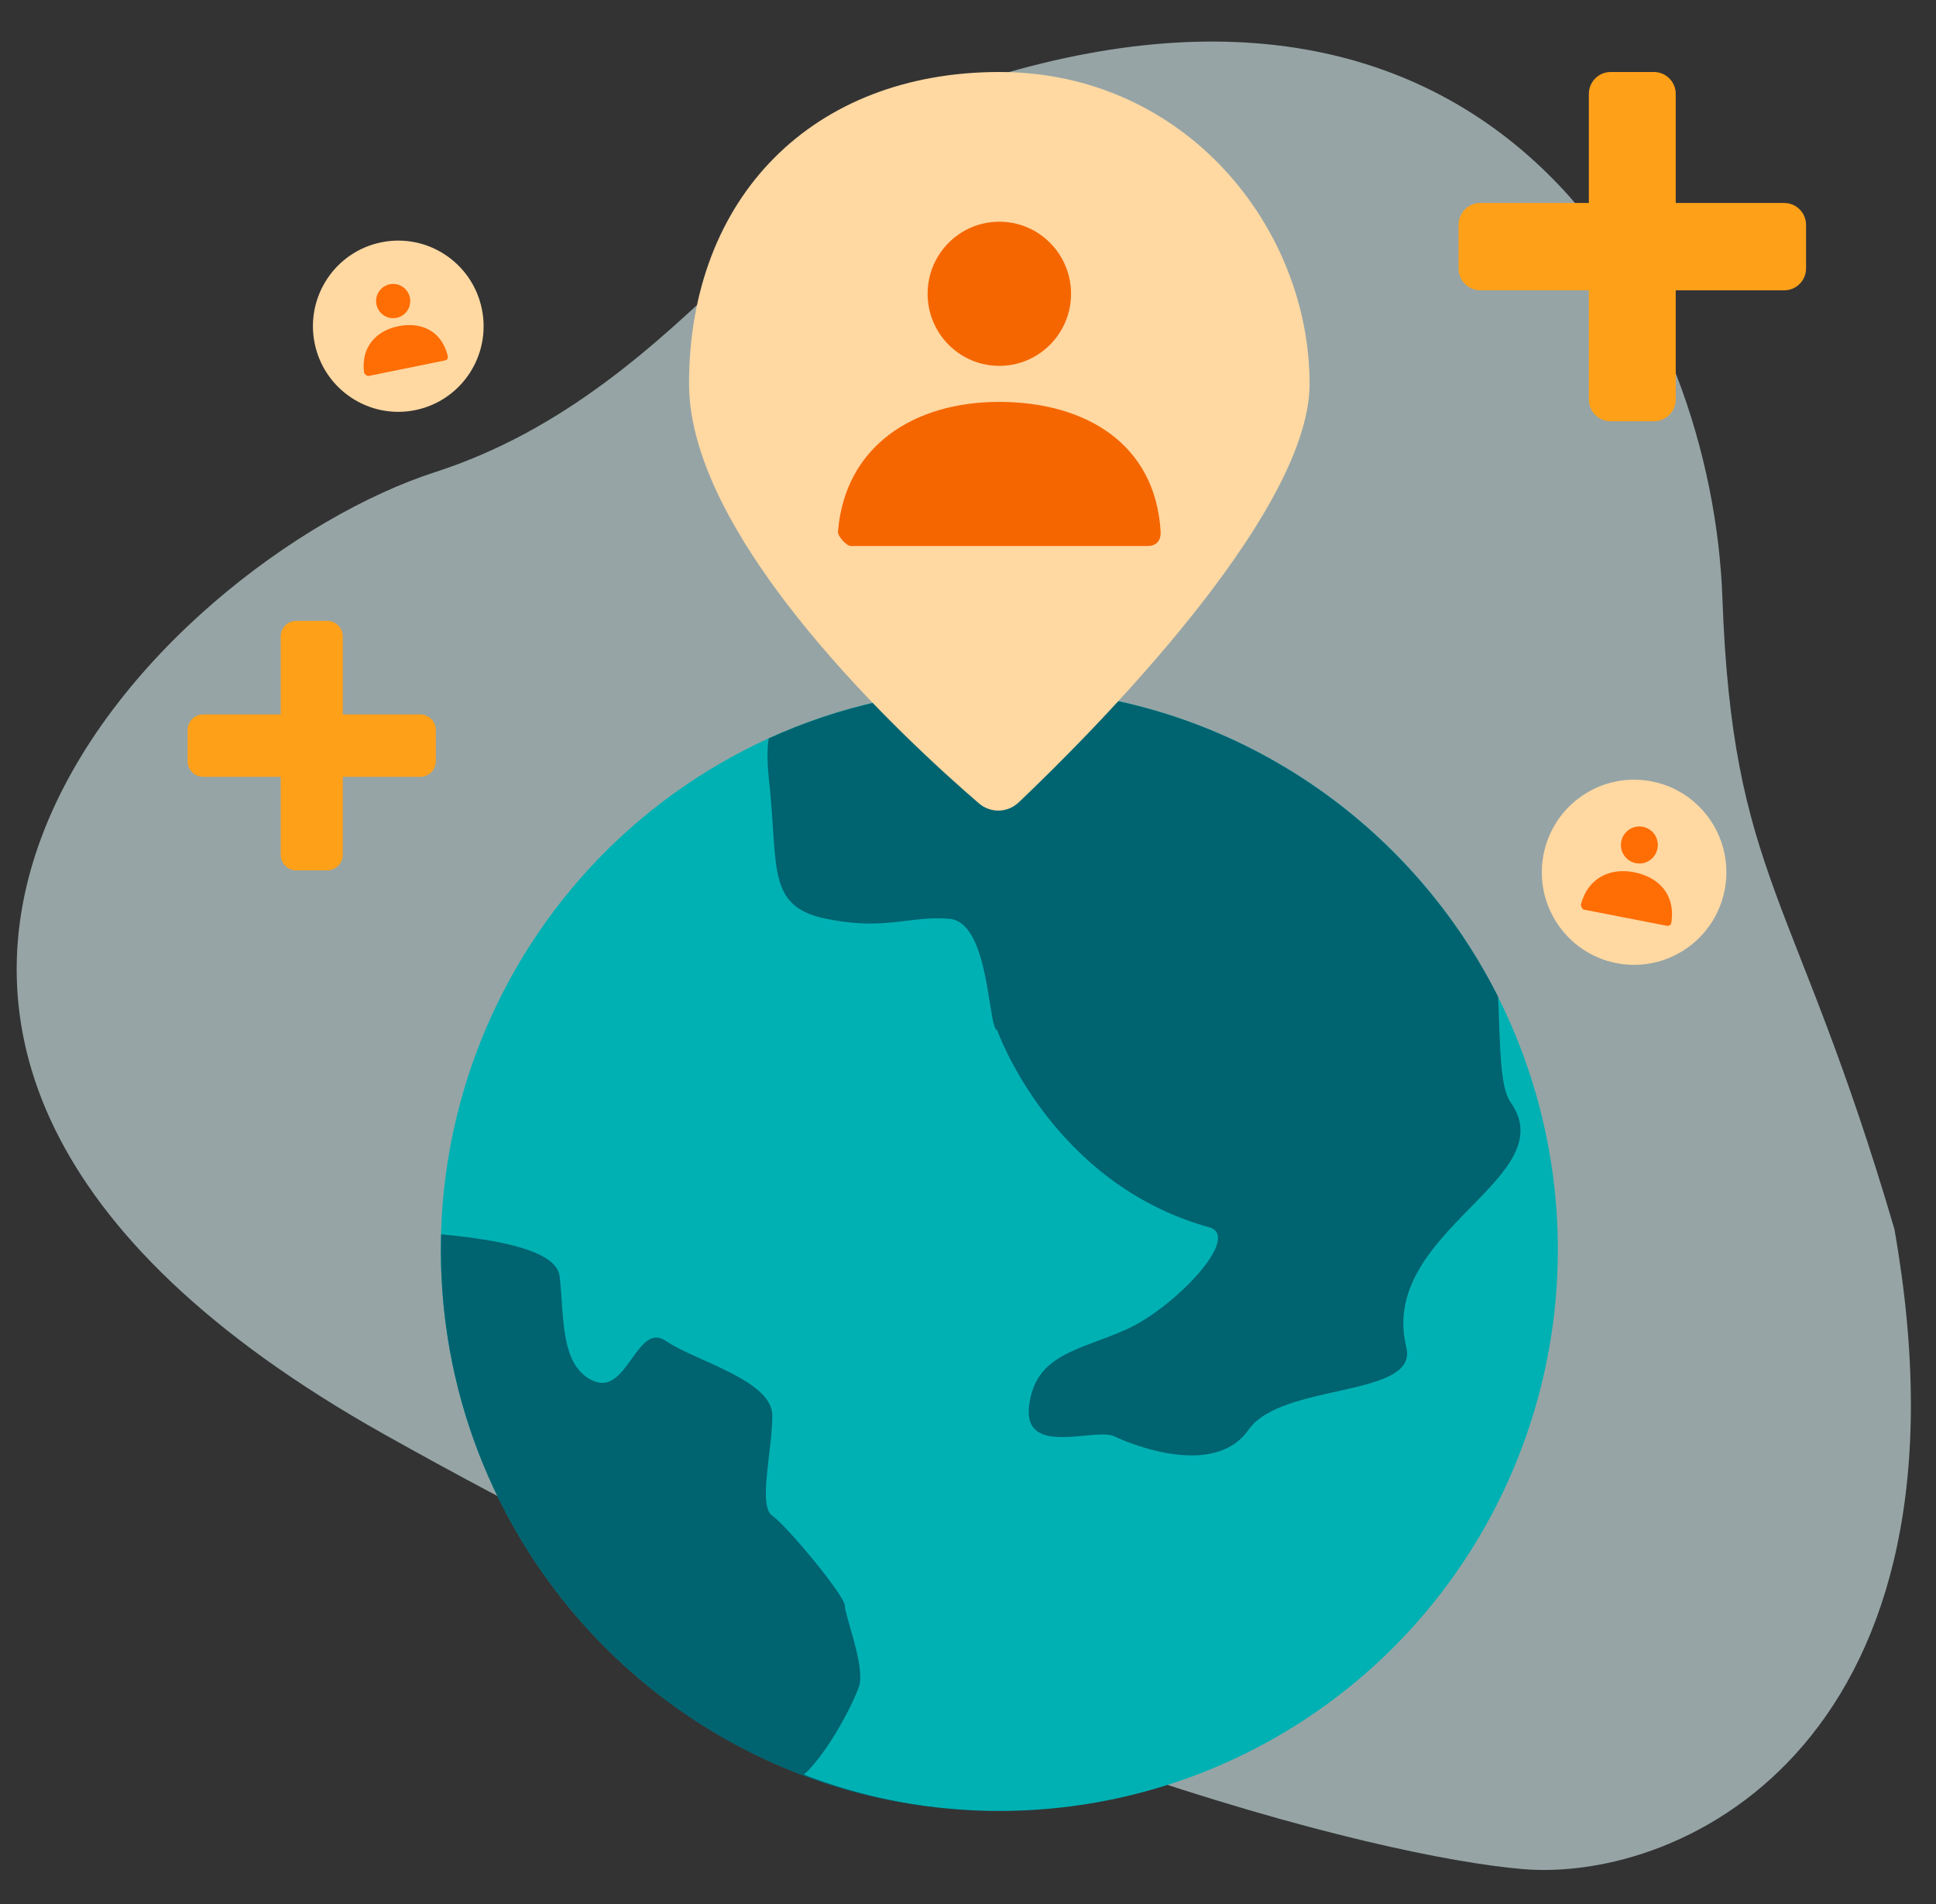 <?xml version="1.0" encoding="UTF-8"?><svg width="122" height="120" viewBox="0 0 122 120" fill="none" xmlns="http://www.w3.org/2000/svg">
<rect x="0" y="0" width="122" height="120" fill="#333333" stroke="none"/>
<mask id="mask0_21_878" style="mask-type:alpha" maskUnits="userSpaceOnUse" x="0" y="0" width="122" height="120">
<rect width="122" height="120" fill="#D9D9D9"/>
</mask>
<g mask="url(#mask0_21_878)">
<path opacity="0.6" d="M27.414 29.757C43.553 24.545 50.686 8.39 62.755 4.783C95.094 -4.883 107.898 19.945 108.538 37.655C109.179 55.365 113.143 56.182 119.38 77.468C125.019 109.473 106.307 118.685 95.921 117.796C86.917 117.024 59.968 110.464 24.204 90.392C-20.501 65.303 10.288 35.288 27.414 29.757Z" fill="#D8F0F2"/>
<ellipse cx="62.974" cy="78.756" rx="35.195" ry="35.379" fill="#00B1B4"/>
<path fill-rule="evenodd" clip-rule="evenodd" d="M61.945 114.134C42.985 113.584 27.783 97.961 27.783 78.77C27.783 78.443 27.788 78.117 27.797 77.792C30.373 78.04 35.043 78.602 35.263 80.422C35.567 82.94 35.263 86.088 37.396 87.032C39.529 87.976 40.138 83.255 41.966 84.514C43.794 85.773 48.669 86.985 48.669 89.211C48.669 91.437 47.755 94.9 48.669 95.53C49.583 96.159 53.237 100.566 53.238 101.195C53.239 101.825 54.526 105.026 54.142 106.25C53.824 107.264 52.219 110.415 50.663 111.847C54.192 113.213 57.987 114.014 61.945 114.133L61.945 114.134ZM48.442 46.539C52.873 44.516 57.795 43.39 62.979 43.39C76.71 43.39 88.605 51.295 94.406 62.825C94.536 65.891 94.513 68.514 95.187 69.463C98.616 74.288 86.831 77.606 88.621 84.903C89.41 88.123 80.783 87.101 78.675 90.115C76.567 93.128 71.415 91.103 70.221 90.524C69.026 89.945 64.451 91.875 64.851 88.594C65.249 85.312 68.032 85.12 71.017 83.769C74 82.419 78.304 77.932 76.189 77.346C66.233 74.587 62.837 64.926 62.837 64.926C62.24 64.81 62.39 58.096 59.805 57.903C57.217 57.709 55.824 58.675 52.046 57.903C48.266 57.131 49.063 54.622 48.465 49.218C48.332 48.005 48.338 47.152 48.442 46.539Z" fill="#006370"/>
<path fill-rule="evenodd" clip-rule="evenodd" d="M17.689 53.872C17.689 54.415 18.129 54.855 18.672 54.855H20.617C21.16 54.855 21.6 54.415 21.6 53.872V48.959H26.483C27.026 48.959 27.465 48.519 27.465 47.976V46.01C27.465 45.467 27.026 45.027 26.483 45.027H21.6V40.114C21.6 39.571 21.16 39.131 20.617 39.131H18.672C18.129 39.131 17.689 39.571 17.689 40.114V45.027H12.806C12.263 45.027 11.823 45.467 11.823 46.01V47.976C11.823 48.519 12.263 48.959 12.806 48.959H17.689V53.872Z" fill="#FFA019"/>
<path fill-rule="evenodd" clip-rule="evenodd" d="M100.124 25.176C100.124 25.936 100.74 26.552 101.5 26.552H104.223C104.983 26.552 105.599 25.936 105.599 25.176V18.297H112.435C113.195 18.297 113.811 17.681 113.811 16.921V14.169C113.811 13.409 113.195 12.793 112.435 12.793H105.599V5.914C105.599 5.154 104.983 4.538 104.223 4.538H101.5C100.74 4.538 100.124 5.154 100.124 5.914V12.793H93.288C92.528 12.793 91.912 13.409 91.912 14.169V16.921C91.912 17.681 92.528 18.297 93.288 18.297H100.124V25.176Z" fill="#FFA019"/>
<path d="M43.421 24.193C43.421 34.142 57.337 46.889 61.689 50.632C62.422 51.262 63.495 51.236 64.195 50.57C68.474 46.506 82.526 32.525 82.526 24.193C82.526 14.366 74.705 4.538 62.974 4.538C51.242 4.538 43.421 12.4 43.421 24.193Z" fill="#FFD8A2"/>
<path fill-rule="evenodd" clip-rule="evenodd" d="M62.974 23.058C60.478 23.058 58.455 21.024 58.455 18.515C58.455 16.006 60.478 13.973 62.974 13.973C65.469 13.973 67.493 16.006 67.493 18.515C67.493 21.024 65.469 23.058 62.974 23.058Z" fill="#F56600"/>
<path fill-rule="evenodd" clip-rule="evenodd" d="M52.807 33.505C53.245 28.085 57.621 25.329 62.955 25.329C68.364 25.329 72.808 27.933 73.139 33.506C73.152 33.728 73.139 34.414 72.29 34.414C68.104 34.414 61.883 34.414 53.628 34.414C53.345 34.414 52.783 33.8 52.807 33.505Z" fill="#F56600"/>
<ellipse cx="5.813" cy="5.833" rx="5.813" ry="5.833" transform="matrix(0.982 0.191 -0.19 0.982 98.375 48.136)" fill="#FFD8A2"/>
<path fill-rule="evenodd" clip-rule="evenodd" d="M103.086 54.401C102.456 54.278 102.044 53.666 102.166 53.033C102.288 52.401 102.898 51.987 103.528 52.11C104.159 52.232 104.57 52.844 104.448 53.477C104.326 54.11 103.716 54.523 103.086 54.401ZM99.625 56.996C100.078 55.311 101.473 54.681 102.97 54.972C104.488 55.268 105.576 56.331 105.33 58.106C105.321 58.176 105.275 58.392 105.037 58.346L99.8 57.327C99.721 57.312 99.6 57.087 99.625 56.996Z" fill="#FF6D05"/>
<ellipse cx="5.378" cy="5.396" rx="5.378" ry="5.396" transform="matrix(0.98 -0.199 0.198 0.98 18.759 16.342)" fill="#FFD8A2"/>
<path fill-rule="evenodd" clip-rule="evenodd" d="M24.989 20.032C24.407 20.15 23.84 19.773 23.722 19.188C23.604 18.604 23.98 18.034 24.563 17.916C25.145 17.798 25.712 18.176 25.83 18.76C25.948 19.344 25.572 19.914 24.989 20.032ZM22.941 23.477C22.737 21.876 23.709 20.843 25.091 20.562C26.493 20.277 27.798 20.801 28.211 22.406C28.227 22.47 28.264 22.671 28.044 22.715L23.208 23.698C23.134 23.713 22.953 23.564 22.941 23.477Z" fill="#FF6D05"/>
</g>
</svg>
